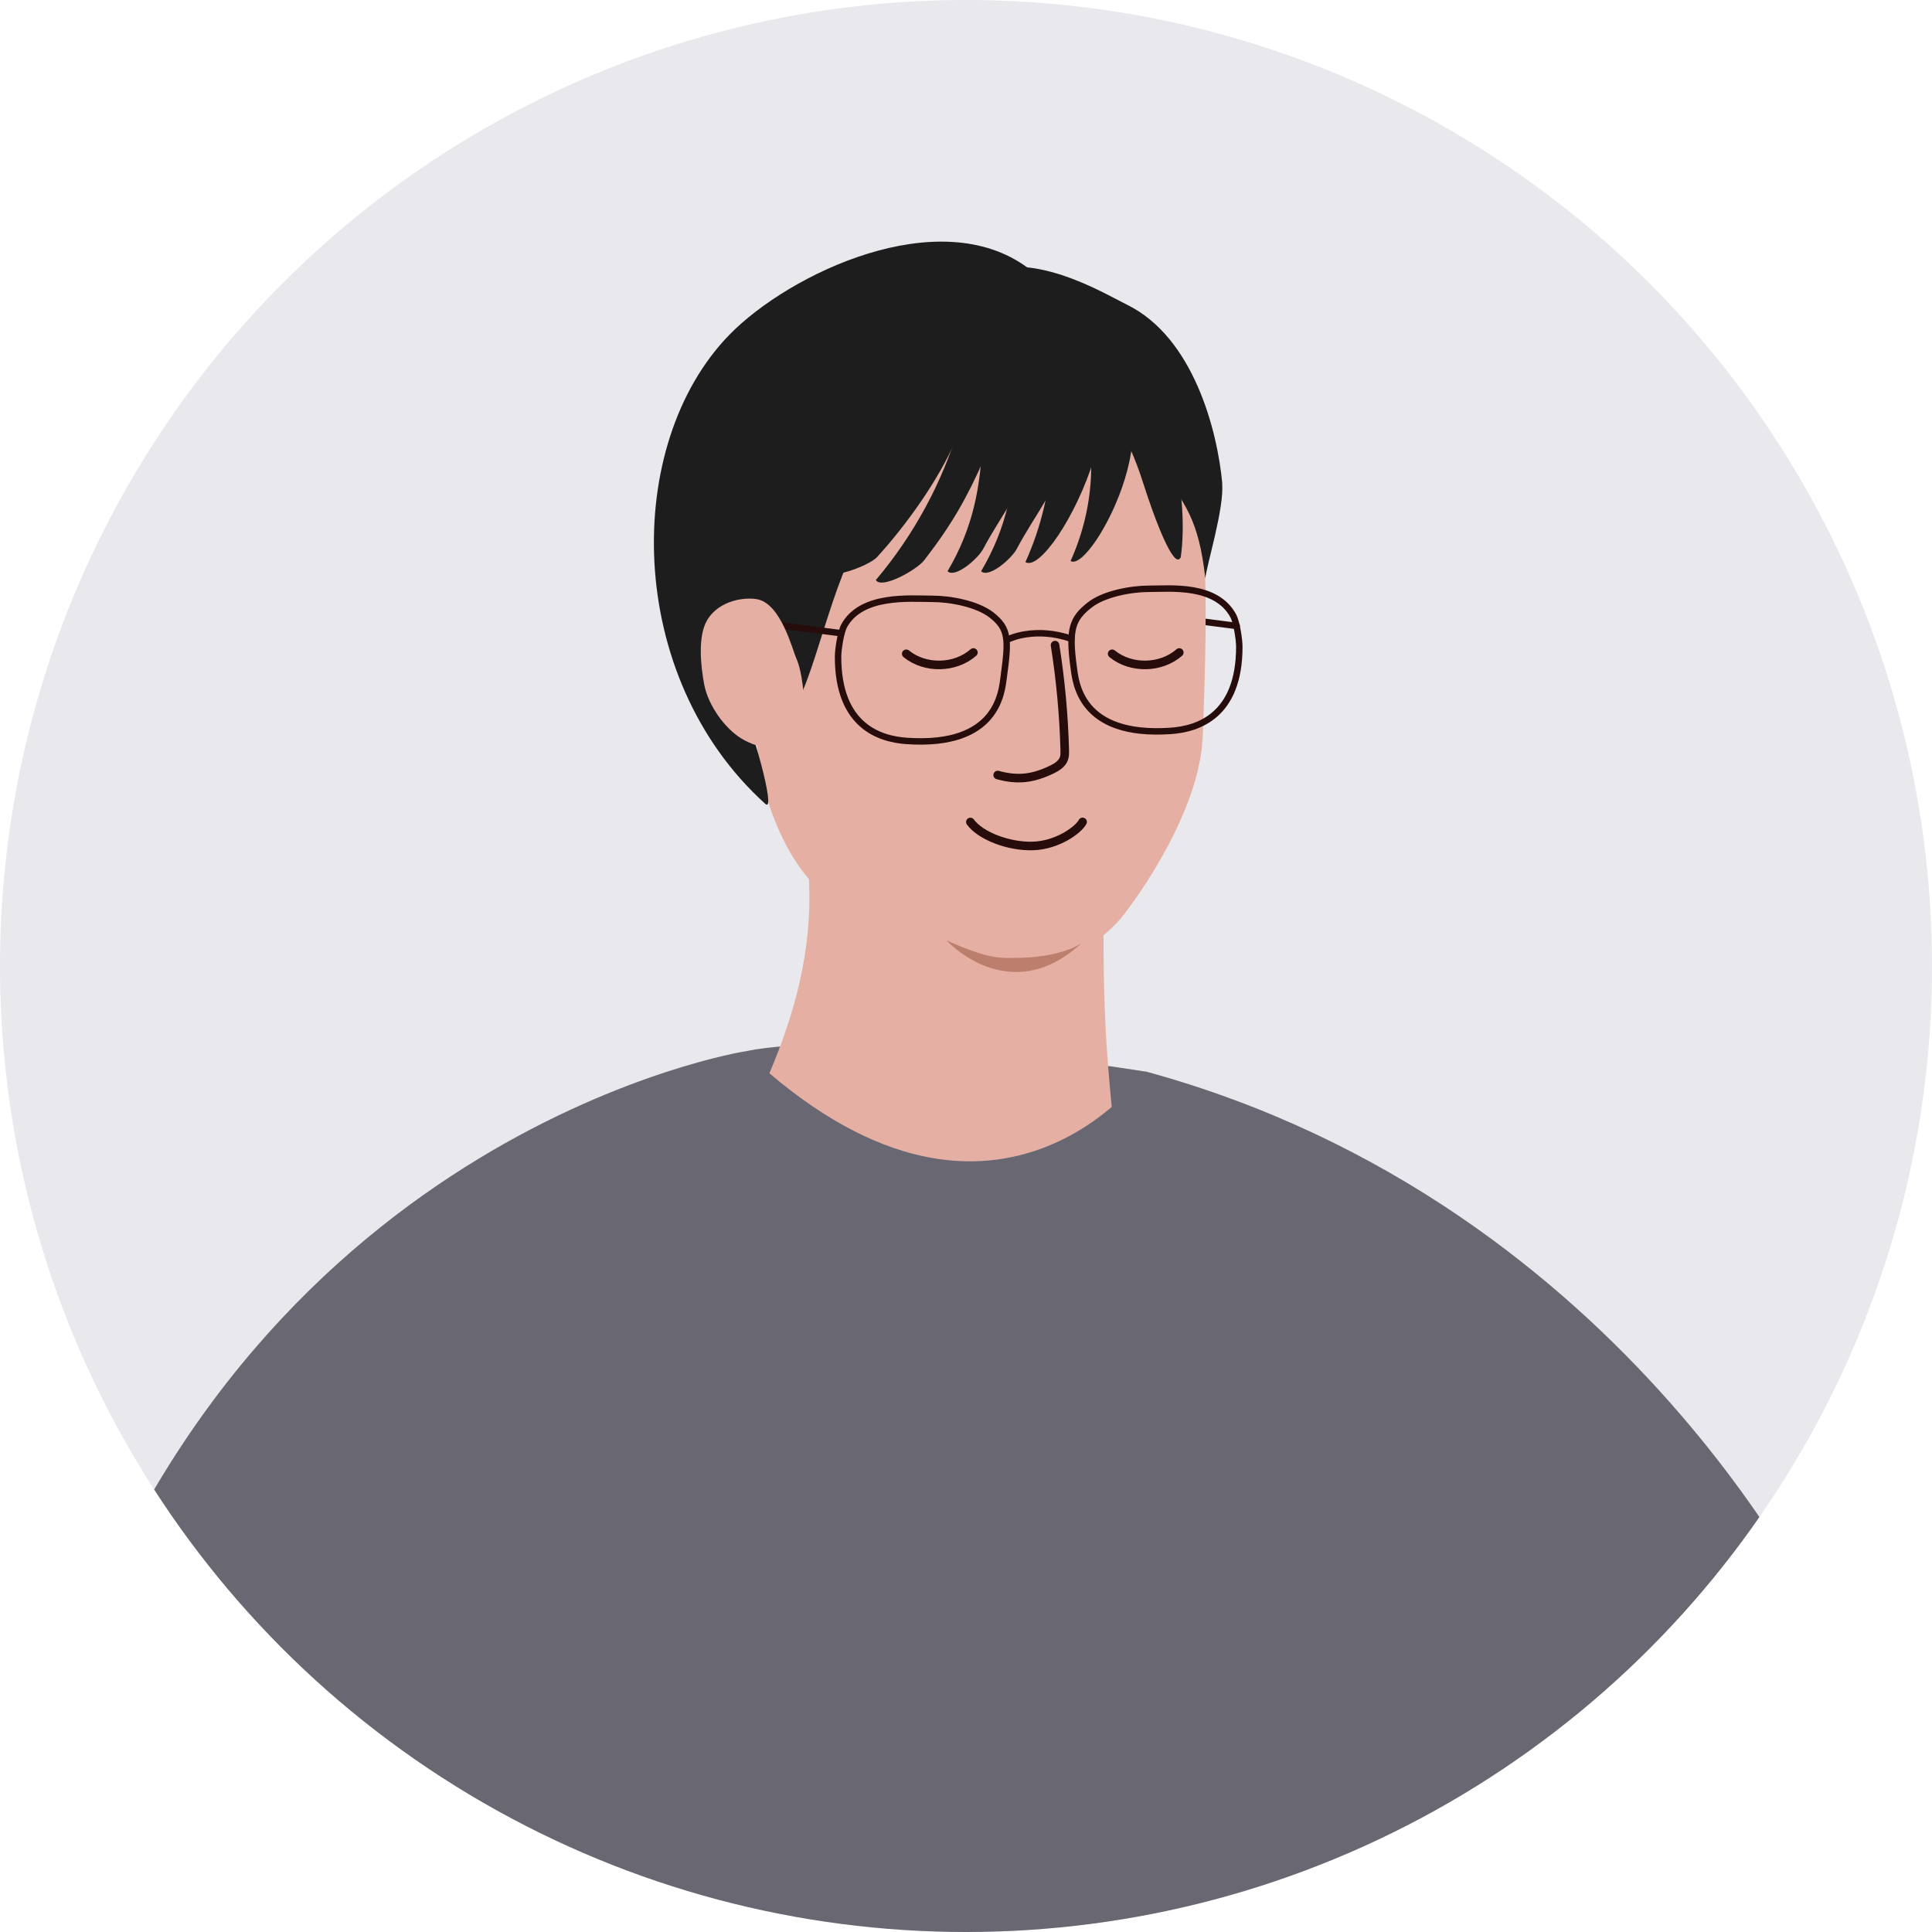 <svg viewBox="0 0 225 225" xmlns:xlink="http://www.w3.org/1999/xlink" height="225" width="225" xmlns="http://www.w3.org/2000/svg" id="Layer_1">
  <defs>
    <style>
      .cls-1 {
        fill: #bc7e6d;
      }

      .cls-2 {
        fill: #e5b0a3;
      }

      .cls-3 {
        stroke-width: .75px;
      }

      .cls-3, .cls-4 {
        fill: none;
        stroke: #260c0a;
        stroke-linecap: round;
        stroke-linejoin: round;
      }

      .cls-5 {
        fill: #e8e8ed;
      }

      .cls-6 {
        fill: #696772;
      }

      .cls-7 {
        fill: #1e1d1d;
      }

      .cls-8 {
        clip-path: url(#clippath);
      }
    </style>
    <clipPath id="clippath">
      <circle r="112.5" cy="112.5" cx="112.5" class="cls-5"></circle>
    </clipPath>
  </defs>
  <circle r="112.5" cy="112.5" cx="112.5" class="cls-5"></circle>
  <g class="cls-8">
    <g>
      <line y2="72.9" x2="144.03" y1="71.43" x1="132.62" class="cls-3"></line>
      <path d="M86.77,122.45s11.83-3.08,46.67,2.35l-4.25,11.42-45.44,3.85,3.03-17.61Z" class="cls-6"></path>
      <path d="M140.05,85.95c-.24,6.03-4.15,13.86-8.98,20.33-2.62,3.51-6.99,5.8-10.64,5.8-7.24,0-7.96-1.26-14.92-3.3-6.96-2.05-11.18-4.61-14.4-11.24-5.35-11.03-2.71-22.83.02-34.82.64-2.82-1.37-10.36.38-12.63,2.4-3.11,9.09-14.21,12.85-15.15,6.54-1.64,9.33,5.69,15.97,6.86,18.74,3.28,21.19,7.62,19.73,44.17Z" class="cls-2"></path>
      <path d="M128.6,103.55s-25.34-.64-34.46-2.24c1.25,15.94-7.05,29.5-14.94,43.61.8-1.43,58.02,12.65,53.19-.53-2.18-5.95-2.94-15.53-3.26-19.26-.93-10.61-.53-21.59-.53-21.59Z" class="cls-2"></path>
      <path d="M105.54,76.14c2.2,1.79,5.69,1.72,7.82-.15" class="cls-4"></path>
      <path d="M129.52,76.14c2.2,1.79,5.69,1.72,7.82-.15" class="cls-4"></path>
      <path d="M113.01,95.73c1.16,1.6,4.45,2.89,7.32,2.79,2.82-.1,5.24-1.85,5.75-2.8" class="cls-4"></path>
      <path d="M133.43,124.79s-17.72,25.03-46.67-2.35c0,0-56.45,8.93-79.15,73.43,0,0,43.66,55.57,98.36,48.74,54.7-6.82,89.31-10.67,106.85-54.52,0,0-22.63-49.81-79.4-65.31Z" class="cls-6"></path>
      <path d="M122.87,75.13c.64,4.04,1.02,8.13,1.13,12.22,0,.34.02.68-.1,1-.21.59-.79.97-1.36,1.25-2.21,1.07-3.98,1.31-6.35.66" class="cls-4"></path>
      <path d="M92.22,82.56c2.32-2.06,4.81-15.83,8.35-20.34,4.88-6.21,22.43-23.05,19.12-31.03-10.33-7.65-27.75.66-34.7,7.75-12.52,12.78-12.26,39.89,4.14,54.68,1.32,1.19-1.56-9.35-3.07-12.01-1.78-3.15-2.73-6,.37-6.1,4.62-.16,2.27,10.19,5.79,7.05Z" class="cls-7"></path>
      <path d="M110.35,66.53c.93.85,3.6-1.54,4.15-2.6,2.07-3.95,5.07-7.45,5.89-11.72.79-4.1,4.98-21.24-4.12-14.77-1.32,2.68-1.72,10.56-1.84,13.58-.22,5.68-1.08,10.42-4.08,15.51Z" class="cls-7"></path>
      <path d="M114.26,66.53c.93.85,3.6-1.54,4.15-2.6,2.07-3.95,5.07-7.45,5.89-11.72.79-4.1,4.98-21.24-4.12-14.77-1.32,2.68-1.72,10.56-1.84,13.58-.22,5.68-1.08,10.42-4.08,15.51Z" class="cls-7"></path>
      <path d="M102,67.55c.66,1.12,4.77-1.19,5.63-2.3,3.2-4.14,4.96-7.22,7.03-11.92,1.99-4.52,3.88-12.61,0-14.8-2.09,2.83-1.99,7.81-3,11.21-1.9,6.4-5.2,12.53-9.66,17.81Z" class="cls-7"></path>
      <path d="M95.32,66.53c.99,1.22,5.89-.63,6.82-1.65,3.49-3.82,7.15-9,9.12-13.52,1.9-4.35,3.18-12.33-2.05-15.03-2.27,2.62-3.3,9.96-4.11,13.3-1.52,6.27-4.87,12.1-9.78,16.91Z" class="cls-7"></path>
      <path d="M119.42,65.46c3.18,2.01,17.22-24.88,2.77-27.77-.52,5.2.38,11.05.26,14.79-.14,4.43-1.15,8.82-3.03,12.98Z" class="cls-7"></path>
      <path d="M124.67,65.33c2.51,1.59,13.61-19.66,2.19-21.94-.41,4.11.3,8.73.21,11.69-.11,3.5-.91,6.97-2.39,10.25Z" class="cls-7"></path>
      <path d="M133.15,56.3c1.3,4.1,3.6,10.22,4.36,8.59.97-6.82-1.09-18.09-6.58-22.72-1.47-1.24-4.7-1.11-6.73-.59,3.26,5.77,6.06,5.62,8.95,14.73Z" class="cls-7"></path>
      <path d="M142.33,56.34c.26,2.84-1.83,9.55-1.96,11.02-.74-6.77-2.41-8.91-5.33-12.7-2.7-3.52-4.7-6.31-8.69-8.35-2.29-1.17-5.48-3.09-7.77-4.27-3.16-1.62-8.91-7.74-5.05-9.86,6.21-3.43,15.01,1.98,17.71,3.3,7.76,3.8,10.55,14.69,11.11,20.86Z" class="cls-7"></path>
      <path d="M125.95,109.84s-2.27,1.72-7.86,1.72c-1.68,0-2.97.14-7.86-2.04,0,0,7.31,8.06,15.73.32Z" class="cls-1"></path>
      <g>
        <path d="M116.9,78.8c-.24,1.76-.67,8.22-11.3,7.49-3.1-.21-8-1.69-8-9.79,0-.86.31-2.89.72-3.64,2.03-3.67,7.69-3.12,10.24-3.12,2.09,0,5.2.57,6.88,1.86,2.08,1.61,2.04,2.89,1.46,7.2Z" class="cls-3"></path>
        <path d="M125.03,77.63c.24,1.76.67,8.22,11.3,7.49,3.1-.21,8-1.69,8-9.79,0-.86-.31-2.89-.72-3.64-2.03-3.67-7.23-3.12-9.79-3.12-2.09,0-5.2.57-6.88,1.86-2.08,1.61-2.49,2.89-1.91,7.2Z" class="cls-3"></path>
        <line y2="73.74" x2="97.92" y1="72.17" x1="85.72" class="cls-3"></line>
        <path d="M117.53,74.4s3.05-1.47,7.25,0" class="cls-3"></path>
      </g>
      <path d="M92.73,76.66c-.42-.92-1.75-6.29-4.49-6.86-1.36-.29-4.49.04-5.9,2.45-1.09,1.86-.74,5.3-.32,7.51.45,2.32,2.33,5.05,4.36,6.27,2.08,1.25,4.9,1.5,7.31,1.9,0,0,.45-8.15-.96-11.27Z" class="cls-2"></path>
    </g>
  </g>
</svg>